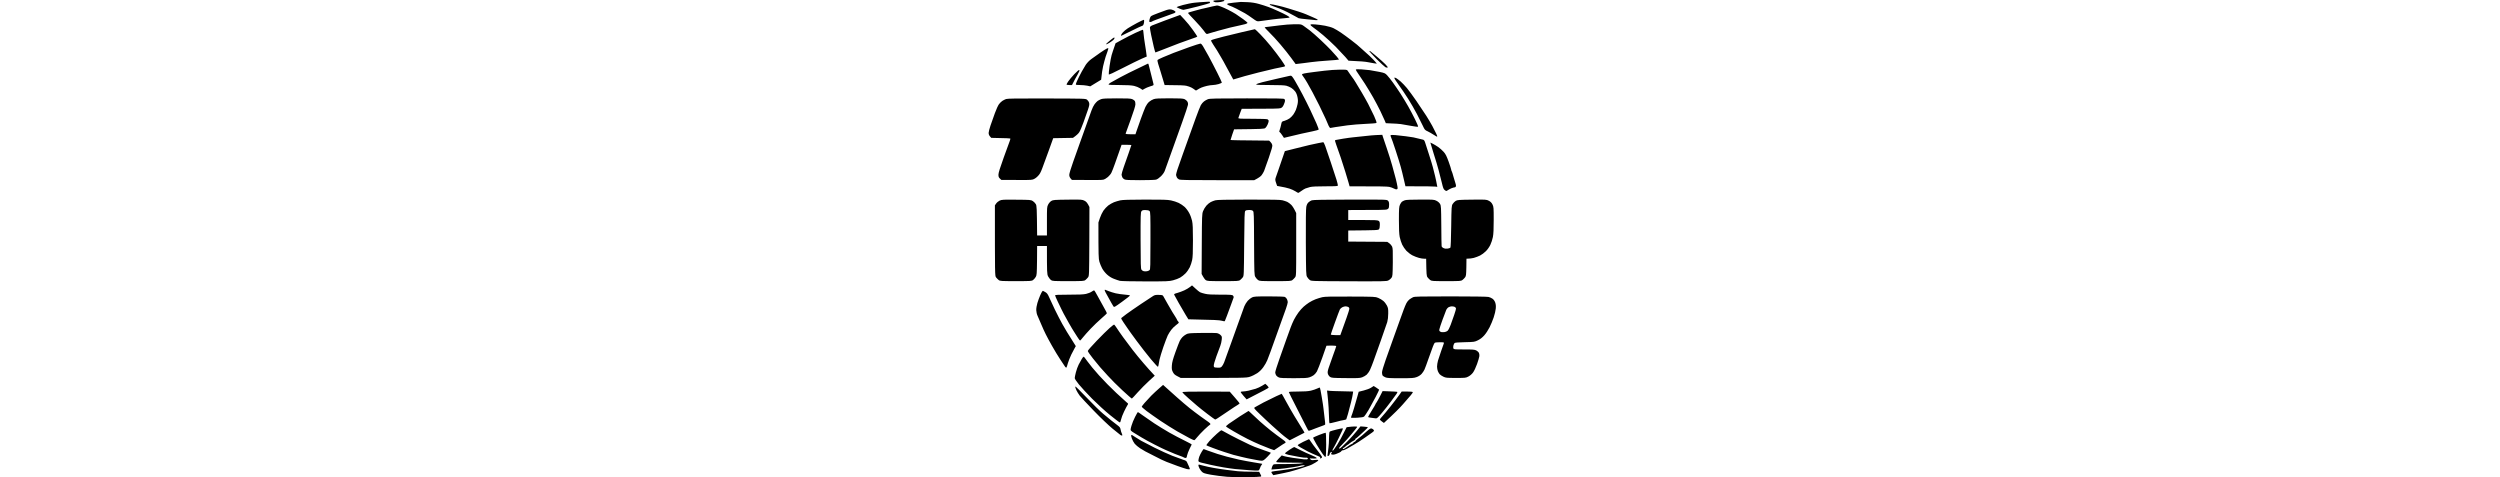 <svg width="220" height="42" viewBox="0 0 220 42" fill="none" xmlns="http://www.w3.org/2000/svg">
<g clip-path="url(#clip0_13426_24922)">
<path fill-rule="evenodd" clip-rule="evenodd" d="M107.526 0.001C107.674 -0.004 107.746 0.011 107.746 0.054C107.746 0.089 107.622 0.137 107.43 0.171C107.257 0.2 107.042 0.215 106.95 0.196C106.859 0.176 106.778 0.132 106.768 0.103C106.759 0.059 106.835 0.035 107.027 0.025C107.181 0.015 107.406 0.006 107.526 0.001ZM106.404 0.147C106.437 0.142 106.466 0.162 106.466 0.186C106.466 0.215 106.471 0.249 106.476 0.264C106.485 0.278 105.982 0.42 105.363 0.58C104.745 0.736 104.194 0.867 104.141 0.867C104.088 0.867 103.93 0.819 103.791 0.755C103.652 0.697 103.541 0.639 103.541 0.624C103.541 0.609 103.796 0.527 104.103 0.439C104.414 0.356 104.884 0.259 105.148 0.235C105.411 0.205 105.79 0.181 105.987 0.171C106.183 0.162 106.375 0.152 106.404 0.147ZM109.794 0.191C110.149 0.207 110.478 0.259 110.781 0.347C111.031 0.415 111.41 0.536 111.62 0.614C111.831 0.692 112.225 0.858 112.493 0.984C112.766 1.106 113.092 1.267 113.227 1.344C113.356 1.417 113.471 1.495 113.486 1.525C113.495 1.554 113.303 1.588 112.992 1.607C112.714 1.627 112.244 1.675 111.956 1.714C111.668 1.758 111.342 1.802 111.237 1.812C111.131 1.826 110.949 1.851 110.829 1.865C110.623 1.894 110.594 1.88 110.23 1.617C110.019 1.461 109.717 1.262 109.559 1.169C109.401 1.077 109.065 0.897 108.816 0.77C108.566 0.643 108.279 0.517 108.178 0.488C108.082 0.454 107.996 0.4 107.991 0.361C107.986 0.312 108.125 0.278 108.557 0.235C108.868 0.205 109.156 0.176 109.194 0.171C109.228 0.166 109.501 0.176 109.794 0.191ZM112.057 0.405C112.239 0.439 112.483 0.493 112.603 0.527C112.723 0.561 112.853 0.59 112.891 0.6C112.929 0.609 113.155 0.673 113.395 0.746C113.634 0.814 114.032 0.94 114.281 1.023C114.531 1.106 114.823 1.208 114.929 1.257C115.034 1.305 115.308 1.422 115.538 1.52C115.773 1.617 115.96 1.714 115.96 1.744C115.96 1.773 115.888 1.782 115.801 1.773C115.72 1.758 115.355 1.724 115.001 1.695C114.646 1.661 114.32 1.622 114.281 1.602C114.243 1.583 114.09 1.495 113.946 1.417C113.802 1.335 113.51 1.179 113.298 1.072C113.088 0.965 112.776 0.824 112.603 0.755C112.431 0.687 112.167 0.59 112.018 0.541C111.865 0.493 111.74 0.429 111.736 0.4C111.731 0.356 111.817 0.361 112.057 0.405ZM107.099 0.483C107.147 0.478 107.301 0.522 107.435 0.575C107.574 0.624 107.861 0.755 108.072 0.858C108.283 0.965 108.585 1.13 108.744 1.232C108.902 1.335 109.199 1.539 109.405 1.69C109.612 1.841 109.779 1.982 109.779 2.011C109.779 2.041 109.693 2.084 109.597 2.118C109.496 2.148 109.276 2.201 109.103 2.235C108.931 2.269 108.542 2.357 108.24 2.43C107.938 2.503 107.449 2.634 107.161 2.717C106.874 2.8 106.567 2.887 106.49 2.912C106.409 2.936 106.303 2.97 106.25 2.985C106.174 3.009 106.111 2.96 105.939 2.707C105.819 2.542 105.459 2.128 105.138 1.792C104.812 1.456 104.548 1.169 104.548 1.15C104.548 1.125 104.62 1.091 104.702 1.067C104.788 1.038 105.033 0.97 105.244 0.916C105.455 0.858 105.67 0.799 105.723 0.789C105.776 0.78 105.958 0.741 106.131 0.697C106.303 0.653 106.572 0.59 106.73 0.556C106.888 0.517 107.056 0.488 107.099 0.483ZM102.952 0.824C103.038 0.819 103.187 0.858 103.278 0.906C103.374 0.95 103.446 1.018 103.446 1.052C103.446 1.082 103.398 1.13 103.335 1.155C103.278 1.179 102.971 1.291 102.655 1.403C102.338 1.515 101.926 1.666 101.743 1.734C101.557 1.802 101.389 1.875 101.36 1.899C101.336 1.919 101.274 1.938 101.216 1.938C101.13 1.938 101.125 1.919 101.154 1.734C101.173 1.617 101.23 1.486 101.274 1.437C101.322 1.388 101.619 1.257 101.935 1.145C102.252 1.028 102.573 0.911 102.655 0.882C102.731 0.853 102.87 0.828 102.952 0.824ZM103.853 1.315L104.227 1.714C104.433 1.929 104.774 2.347 104.98 2.644C105.191 2.941 105.359 3.194 105.363 3.218C105.363 3.238 105.186 3.311 104.966 3.379C104.75 3.452 104.203 3.647 103.757 3.812C103.307 3.983 102.669 4.231 102.328 4.367C101.993 4.504 101.705 4.616 101.681 4.616C101.662 4.616 101.6 4.401 101.537 4.143C101.475 3.881 101.374 3.413 101.307 3.107C101.245 2.8 101.192 2.498 101.192 2.44C101.192 2.357 101.245 2.303 101.393 2.235C101.509 2.187 102.007 1.992 102.511 1.807C103.014 1.617 103.518 1.432 103.637 1.393L103.853 1.315ZM100.646 1.744C100.684 1.739 100.693 1.812 100.679 1.948C100.665 2.06 100.631 2.182 100.598 2.216C100.569 2.25 100.521 2.279 100.497 2.279C100.473 2.274 100.056 2.474 99.572 2.712C99.092 2.956 98.689 3.15 98.675 3.15C98.66 3.15 98.651 3.126 98.651 3.092C98.656 3.058 98.723 2.951 98.809 2.853C98.895 2.751 99.092 2.591 99.25 2.488C99.409 2.386 99.778 2.177 100.065 2.021C100.353 1.87 100.617 1.744 100.646 1.744ZM113.898 2.133C114.478 2.128 114.502 2.133 114.699 2.264C114.804 2.337 115.053 2.518 115.25 2.668C115.442 2.814 115.868 3.194 116.199 3.501C116.53 3.812 116.942 4.216 117.115 4.401C117.288 4.581 117.518 4.844 117.633 4.976C117.743 5.112 117.834 5.229 117.829 5.243C117.829 5.258 117.393 5.297 116.861 5.331C116.324 5.365 115.662 5.428 115.384 5.467C115.106 5.506 114.804 5.545 114.713 5.555C114.622 5.565 114.425 5.589 114.018 5.638L113.634 5.112C113.428 4.825 112.997 4.285 112.675 3.91C112.359 3.54 111.913 3.048 111.678 2.829C111.448 2.605 111.275 2.41 111.294 2.401C111.318 2.391 111.472 2.367 111.644 2.352C111.817 2.333 112.258 2.279 112.627 2.23C112.997 2.177 113.567 2.138 113.898 2.133ZM115.739 2.148C115.955 2.162 116.343 2.216 116.607 2.264C116.871 2.313 117.206 2.41 117.35 2.483C117.494 2.552 117.786 2.727 117.997 2.868C118.208 3.014 118.606 3.301 118.884 3.515C119.162 3.725 119.397 3.91 119.412 3.929C119.426 3.944 119.584 4.085 119.771 4.246C119.958 4.406 120.294 4.713 120.529 4.927C120.759 5.141 120.994 5.38 121.162 5.604L120.922 5.57C120.788 5.555 120.534 5.506 120.347 5.467C120.16 5.428 119.709 5.385 118.668 5.341L118.386 5.01C118.227 4.83 117.849 4.431 117.547 4.119C117.24 3.812 116.741 3.35 116.439 3.097C116.137 2.844 115.753 2.542 115.586 2.43C115.403 2.303 115.303 2.206 115.322 2.172C115.346 2.133 115.475 2.123 115.739 2.148ZM110.422 2.571C110.446 2.566 110.666 2.771 110.906 3.019C111.151 3.267 111.572 3.739 111.841 4.075C112.114 4.411 112.507 4.927 112.714 5.219C112.92 5.516 113.088 5.779 113.092 5.803C113.092 5.832 113.025 5.867 112.934 5.881C112.843 5.896 112.503 5.969 112.172 6.037C111.841 6.11 111.194 6.266 110.733 6.383C110.273 6.504 109.731 6.645 109.535 6.699C109.338 6.757 109.031 6.845 108.528 6.996L108.351 6.67C108.255 6.49 108.063 6.129 107.919 5.876C107.78 5.623 107.665 5.409 107.665 5.404C107.665 5.394 107.564 5.219 107.44 5.015C107.32 4.805 107.166 4.547 107.099 4.44C107.032 4.333 106.879 4.1 106.759 3.915C106.615 3.705 106.557 3.569 106.586 3.54C106.61 3.52 106.764 3.467 106.922 3.423C107.08 3.384 107.425 3.292 107.689 3.218C107.953 3.145 108.667 2.975 109.271 2.834C109.875 2.688 110.398 2.571 110.422 2.571ZM100.554 2.62C100.596 2.617 100.623 2.733 100.636 2.97C100.65 3.165 100.703 3.574 100.756 3.881C100.809 4.187 100.861 4.562 100.914 4.976L100.463 5.17C100.219 5.278 99.471 5.643 98.809 5.983C97.98 6.412 97.587 6.587 97.572 6.548C97.558 6.514 97.591 6.178 97.644 5.803C97.697 5.428 97.778 5 97.822 4.854C97.865 4.708 97.96 4.411 98.171 3.807L98.737 3.496C99.044 3.326 99.567 3.058 99.898 2.902C100.228 2.751 100.526 2.62 100.554 2.62ZM98.042 3.296C98.061 3.296 98.076 3.326 98.076 3.36C98.076 3.394 98.028 3.467 97.97 3.52C97.908 3.579 97.745 3.691 97.611 3.778C97.472 3.861 97.347 3.915 97.332 3.895C97.323 3.876 97.467 3.73 97.659 3.579C97.845 3.423 98.018 3.301 98.042 3.296ZM105.627 3.837C105.69 3.832 105.766 3.905 105.848 4.041C105.92 4.153 106.145 4.552 106.351 4.927C106.553 5.302 106.903 5.969 107.123 6.412C107.344 6.855 107.526 7.239 107.521 7.264C107.521 7.293 107.392 7.351 107.233 7.4C107.075 7.444 106.85 7.483 106.73 7.483C106.61 7.483 106.38 7.517 106.217 7.556C106.049 7.595 105.829 7.663 105.723 7.707C105.618 7.75 105.469 7.833 105.387 7.887C105.244 7.984 105.244 7.984 105.124 7.887C105.057 7.833 104.927 7.75 104.836 7.702C104.745 7.653 104.548 7.585 104.404 7.551C104.242 7.512 103.824 7.488 102.487 7.483L102.338 6.986C102.261 6.709 102.151 6.353 102.098 6.193C102.046 6.032 101.964 5.769 101.916 5.609C101.849 5.39 101.839 5.302 101.882 5.263C101.911 5.239 102.118 5.136 102.343 5.039C102.568 4.942 102.99 4.771 103.278 4.654C103.565 4.543 104.194 4.314 104.668 4.143C105.143 3.978 105.574 3.837 105.627 3.837ZM97.529 4.226C97.534 4.221 97.529 4.27 97.519 4.333C97.51 4.392 97.481 4.484 97.457 4.538C97.433 4.591 97.356 4.801 97.294 5C97.232 5.2 97.131 5.574 97.073 5.828C97.016 6.081 96.954 6.456 96.901 7.015L95.942 7.599L95.678 7.541C95.534 7.512 95.247 7.483 95.045 7.483C94.777 7.483 94.671 7.468 94.671 7.424C94.671 7.39 94.719 7.264 94.772 7.142C94.825 7.02 94.911 6.845 94.959 6.752C95.007 6.66 95.112 6.451 95.199 6.29C95.285 6.129 95.439 5.867 95.544 5.706C95.664 5.531 95.851 5.331 96.033 5.2C96.191 5.078 96.541 4.83 96.805 4.65C97.073 4.465 97.342 4.294 97.404 4.27C97.472 4.246 97.529 4.226 97.529 4.226ZM120.615 4.528C120.658 4.562 120.908 4.766 121.167 4.985C121.43 5.205 121.761 5.501 121.905 5.647C122.078 5.823 122.149 5.925 122.111 5.944C122.078 5.959 121.991 5.949 121.919 5.915C121.852 5.881 121.493 5.55 121.128 5.185C120.764 4.815 120.481 4.504 120.5 4.489C120.514 4.474 120.567 4.494 120.615 4.528ZM101.043 5.604C101.058 5.613 101.091 5.706 101.111 5.808C101.135 5.915 101.226 6.271 101.312 6.606C101.398 6.942 101.485 7.283 101.499 7.361C101.533 7.507 101.528 7.507 101.23 7.595C101.063 7.643 100.842 7.731 100.545 7.911L100.329 7.77C100.209 7.692 99.969 7.595 99.792 7.556C99.562 7.507 99.183 7.483 98.507 7.483C97.898 7.483 97.548 7.468 97.548 7.434C97.548 7.41 97.62 7.341 97.706 7.288C97.788 7.234 98.195 7.01 98.603 6.791C99.011 6.572 99.711 6.222 100.161 6.013C100.612 5.803 100.986 5.623 100.996 5.609C101.005 5.599 101.024 5.594 101.043 5.604ZM119.757 6.1C120.001 6.115 120.351 6.149 120.538 6.173C120.725 6.198 121.099 6.266 121.378 6.324C121.847 6.421 121.895 6.441 122.068 6.626C122.173 6.738 122.404 7.025 122.576 7.264C122.754 7.507 123.056 7.955 123.257 8.261C123.454 8.568 123.751 9.065 123.919 9.357C124.087 9.654 124.36 10.165 124.523 10.501C124.691 10.836 124.811 11.129 124.791 11.148C124.772 11.172 124.465 11.133 124.11 11.065C123.756 11.002 123.377 10.934 123.271 10.919C123.166 10.905 122.993 10.89 122.888 10.885C122.782 10.885 122.528 10.876 121.953 10.841L121.847 10.588C121.79 10.447 121.617 10.077 121.469 9.77C121.32 9.464 121.037 8.928 120.841 8.578C120.644 8.232 120.313 7.682 120.107 7.361C119.901 7.04 119.637 6.645 119.522 6.485C119.407 6.324 119.311 6.168 119.311 6.134C119.311 6.095 119.431 6.086 119.757 6.1ZM94.983 6.163C95.017 6.198 94.959 6.334 94.811 6.592C94.686 6.801 94.532 7.088 94.336 7.483H94.096C93.967 7.483 93.856 7.463 93.856 7.434C93.856 7.41 93.923 7.283 94.01 7.157C94.096 7.03 94.336 6.743 94.547 6.519C94.806 6.251 94.945 6.134 94.983 6.163ZM117.901 6.129C118.438 6.125 118.534 6.134 118.582 6.207C118.616 6.251 118.726 6.412 118.822 6.558C118.918 6.704 119.014 6.835 119.033 6.85C119.052 6.864 119.177 7.049 119.306 7.264C119.441 7.478 119.68 7.872 119.834 8.14C119.992 8.408 120.246 8.855 120.395 9.138C120.543 9.42 120.778 9.902 120.922 10.209C121.085 10.569 121.157 10.788 121.128 10.817C121.104 10.846 120.682 10.88 120.188 10.9C119.695 10.919 118.971 10.978 118.573 11.031C118.18 11.09 117.69 11.158 117.494 11.187C117.297 11.216 117.106 11.25 117.077 11.26C117.043 11.275 116.976 11.187 116.923 11.075C116.875 10.958 116.755 10.681 116.655 10.452C116.554 10.223 116.305 9.697 116.099 9.284C115.892 8.87 115.624 8.344 115.499 8.115C115.379 7.887 115.168 7.517 115.039 7.288C114.905 7.059 114.742 6.801 114.67 6.714C114.564 6.572 114.555 6.543 114.617 6.509C114.655 6.485 114.862 6.441 115.073 6.412C115.283 6.383 115.542 6.344 115.648 6.334C115.753 6.324 116.166 6.271 116.559 6.222C116.957 6.173 117.561 6.129 117.901 6.129ZM113.586 6.66C113.658 6.655 113.749 6.762 113.951 7.103C114.099 7.351 114.397 7.887 114.607 8.286C114.818 8.69 115.135 9.313 115.303 9.673C115.475 10.033 115.715 10.559 115.84 10.841C115.96 11.124 116.056 11.377 116.041 11.401C116.031 11.43 115.787 11.499 115.499 11.557C115.212 11.615 114.77 11.708 114.521 11.766C114.272 11.82 113.821 11.927 112.987 12.131L112.829 11.893C112.747 11.766 112.646 11.645 112.613 11.625C112.56 11.601 112.565 11.562 112.622 11.401C112.661 11.294 112.714 11.095 112.742 10.953C112.795 10.695 112.795 10.695 113.049 10.627C113.183 10.588 113.385 10.491 113.49 10.413C113.596 10.335 113.74 10.184 113.812 10.082C113.883 9.98 113.984 9.795 114.037 9.673C114.085 9.551 114.152 9.323 114.186 9.162C114.229 8.933 114.229 8.807 114.181 8.554C114.139 8.343 114.069 8.172 113.97 8.042C113.888 7.935 113.735 7.794 113.629 7.731C113.529 7.663 113.337 7.585 113.203 7.546C113.035 7.502 112.584 7.483 111.745 7.483C110.786 7.483 110.527 7.468 110.546 7.424C110.561 7.39 110.81 7.303 111.098 7.23C111.385 7.157 111.923 7.03 112.292 6.947C112.661 6.864 113.083 6.767 113.227 6.733C113.37 6.694 113.534 6.665 113.586 6.66ZM122.854 6.869C122.926 6.908 123.108 7.045 123.257 7.171C123.406 7.303 123.655 7.565 123.808 7.75C123.967 7.94 124.341 8.451 124.647 8.894C124.95 9.337 125.338 9.917 125.51 10.184C125.683 10.452 125.918 10.856 126.043 11.085C126.163 11.314 126.316 11.611 126.378 11.742C126.445 11.878 126.493 12.005 126.479 12.024C126.469 12.044 126.335 11.976 126.187 11.873C126.033 11.771 125.789 11.63 125.645 11.562C125.395 11.45 125.371 11.421 125.213 11.08C125.122 10.885 124.887 10.413 124.691 10.038C124.494 9.663 124.149 9.06 123.919 8.7C123.693 8.339 123.319 7.784 123.089 7.473C122.859 7.157 122.682 6.879 122.701 6.85C122.715 6.821 122.773 6.825 122.854 6.869ZM92.116 8.666C95.496 8.675 95.53 8.675 95.664 8.777C95.736 8.836 95.817 8.953 95.841 9.045C95.88 9.181 95.861 9.293 95.741 9.649C95.659 9.892 95.482 10.394 95.347 10.768C95.213 11.143 95.045 11.537 94.969 11.645C94.897 11.752 94.743 11.908 94.422 12.131L92.682 12.161L92.303 13.217C92.092 13.801 91.838 14.502 91.728 14.784C91.574 15.198 91.493 15.339 91.315 15.514C91.176 15.656 91.018 15.758 90.884 15.797C90.725 15.845 90.337 15.855 88.112 15.831L87.988 15.709C87.887 15.612 87.863 15.544 87.863 15.368C87.863 15.213 88.002 14.76 88.338 13.835C88.597 13.115 88.836 12.462 88.865 12.389C88.894 12.316 88.918 12.234 88.918 12.204C88.918 12.175 88.597 12.151 87.23 12.131L87.115 12C87.038 11.912 87 11.805 87 11.693C87 11.601 87.077 11.309 87.163 11.051C87.254 10.788 87.427 10.301 87.547 9.965C87.666 9.629 87.834 9.269 87.911 9.167C87.993 9.06 88.127 8.928 88.213 8.875C88.294 8.821 88.443 8.748 88.534 8.714C88.664 8.67 89.488 8.656 92.116 8.666ZM98.282 8.656C99.169 8.651 99.504 8.67 99.624 8.719C99.706 8.753 99.811 8.821 99.85 8.87C99.893 8.924 99.917 9.045 99.917 9.181C99.912 9.328 99.768 9.79 99.5 10.525C99.274 11.143 99.078 11.684 99.063 11.732C99.039 11.81 99.078 11.815 99.921 11.815L100.022 11.513C100.08 11.343 100.248 10.866 100.396 10.452C100.545 10.038 100.727 9.571 100.799 9.41C100.876 9.245 101.005 9.06 101.12 8.962C101.226 8.87 101.408 8.763 101.528 8.724C101.696 8.666 102.002 8.651 102.909 8.651C103.834 8.651 104.103 8.666 104.237 8.724C104.328 8.763 104.443 8.86 104.486 8.933C104.539 9.021 104.558 9.123 104.539 9.235C104.524 9.328 104.304 9.999 104.045 10.72C103.791 11.445 103.47 12.331 103.34 12.691C103.211 13.051 102.985 13.679 102.842 14.079C102.698 14.482 102.544 14.906 102.501 15.028C102.453 15.164 102.328 15.344 102.17 15.505C102.007 15.661 101.844 15.777 101.734 15.807C101.633 15.836 100.996 15.855 100.319 15.855C99.361 15.855 99.054 15.841 98.953 15.787C98.876 15.753 98.79 15.665 98.761 15.592C98.728 15.524 98.699 15.417 98.699 15.359C98.699 15.295 98.785 15.008 98.886 14.711C98.987 14.419 99.178 13.864 99.317 13.485C99.452 13.1 99.562 12.779 99.562 12.764C99.562 12.75 99.37 12.74 98.699 12.74L98.507 13.29C98.406 13.592 98.224 14.098 98.109 14.419C97.994 14.741 97.86 15.091 97.807 15.193C97.759 15.3 97.62 15.471 97.5 15.573C97.38 15.68 97.198 15.787 97.093 15.811C96.978 15.845 96.388 15.855 94.326 15.831L94.211 15.7C94.134 15.607 94.096 15.505 94.096 15.383C94.096 15.276 94.24 14.794 94.436 14.249C94.619 13.728 94.878 13.003 95.007 12.643C95.136 12.282 95.395 11.557 95.582 11.036C95.769 10.515 95.98 9.921 96.052 9.722C96.119 9.522 96.244 9.274 96.326 9.167C96.402 9.065 96.522 8.938 96.589 8.885C96.656 8.836 96.795 8.763 96.901 8.724C97.049 8.67 97.376 8.656 98.282 8.656ZM109.727 8.656C112.277 8.651 112.977 8.666 113.025 8.714C113.059 8.743 113.083 8.816 113.083 8.87C113.083 8.924 113.03 9.079 112.972 9.211C112.886 9.401 112.824 9.469 112.694 9.517C112.575 9.561 112.105 9.576 109.271 9.576L109.137 9.926C109.06 10.121 108.993 10.321 108.979 10.369C108.959 10.447 109.041 10.452 110.206 10.452C110.94 10.452 111.491 10.472 111.549 10.501C111.601 10.53 111.644 10.593 111.644 10.647C111.644 10.7 111.606 10.836 111.553 10.953C111.505 11.065 111.419 11.202 111.357 11.255C111.256 11.348 111.174 11.352 108.6 11.382L108.442 11.83C108.36 12.078 108.288 12.297 108.288 12.316C108.288 12.336 109.05 12.355 111.683 12.375L111.807 12.496C111.879 12.565 111.947 12.686 111.961 12.764C111.985 12.871 111.903 13.163 111.654 13.884C111.467 14.419 111.28 14.945 111.237 15.052C111.189 15.159 111.093 15.325 111.021 15.417C110.954 15.51 110.777 15.651 110.374 15.855H107.128C104.462 15.855 103.853 15.845 103.748 15.787C103.671 15.753 103.585 15.665 103.556 15.592C103.522 15.524 103.494 15.427 103.494 15.383C103.494 15.334 103.546 15.13 103.609 14.93C103.676 14.731 103.882 14.137 104.069 13.616C104.261 13.095 104.515 12.37 104.644 12.01C104.774 11.649 105.033 10.924 105.22 10.403C105.407 9.882 105.613 9.362 105.675 9.25C105.742 9.133 105.867 8.987 105.953 8.924C106.035 8.855 106.193 8.773 106.298 8.729C106.461 8.67 106.994 8.656 109.727 8.656ZM121.641 11.864L121.699 12.049C121.727 12.146 121.881 12.604 122.039 13.056C122.197 13.514 122.413 14.2 122.519 14.59C122.624 14.979 122.768 15.505 122.835 15.758C122.897 16.011 122.965 16.313 122.979 16.43C123.003 16.605 122.993 16.639 122.912 16.658C122.859 16.673 122.744 16.644 122.662 16.59C122.576 16.542 122.389 16.474 122.255 16.444C122.097 16.41 121.387 16.391 118.764 16.395L118.664 16.04C118.606 15.845 118.482 15.432 118.39 15.125C118.295 14.818 118.112 14.249 117.983 13.859C117.853 13.47 117.676 12.973 117.595 12.754C117.484 12.457 117.46 12.345 117.508 12.326C117.537 12.316 117.849 12.258 118.189 12.204C118.534 12.151 118.932 12.092 119.076 12.083C119.22 12.073 119.536 12.039 119.771 12.01C120.011 11.98 120.409 11.937 120.658 11.917C120.908 11.898 121.234 11.873 121.641 11.864ZM122.792 11.888C123.003 11.903 123.415 11.951 123.703 11.99C123.995 12.034 124.297 12.078 124.374 12.088C124.456 12.102 124.647 12.146 124.806 12.19C124.964 12.234 125.146 12.277 125.213 12.287C125.304 12.307 125.352 12.36 125.41 12.54C125.453 12.662 125.606 13.139 125.75 13.592C125.899 14.049 126.052 14.551 126.091 14.711C126.134 14.872 126.22 15.223 126.287 15.49C126.35 15.758 126.421 16.084 126.484 16.444L126.316 16.42C126.225 16.405 125.592 16.391 123.679 16.391L123.535 15.773C123.458 15.432 123.339 14.94 123.267 14.687C123.199 14.434 122.993 13.767 122.806 13.202C122.624 12.643 122.442 12.127 122.404 12.058C122.37 11.99 122.356 11.917 122.375 11.898C122.394 11.873 122.581 11.868 122.792 11.888ZM116.453 12.511C116.477 12.516 116.549 12.662 116.616 12.837C116.679 13.012 116.899 13.66 117.106 14.273C117.312 14.891 117.537 15.578 117.609 15.807C117.676 16.035 117.734 16.259 117.734 16.308C117.734 16.386 117.647 16.391 116.645 16.395C115.892 16.395 115.471 16.415 115.288 16.459C115.144 16.498 114.962 16.551 114.881 16.585C114.804 16.615 114.636 16.717 114.512 16.809C114.382 16.902 114.267 16.975 114.248 16.975C114.224 16.975 114.114 16.912 113.994 16.834C113.874 16.756 113.639 16.649 113.466 16.595C113.294 16.537 112.982 16.464 112.388 16.361L112.296 16.099C112.22 15.88 112.21 15.802 112.253 15.661C112.282 15.568 112.388 15.271 112.483 15.003C112.584 14.736 112.752 14.244 113.068 13.3L113.975 13.071C114.473 12.944 115.044 12.803 115.24 12.759C115.437 12.72 115.782 12.643 116.007 12.594C116.233 12.545 116.434 12.506 116.453 12.511ZM125.87 12.545C125.88 12.545 125.976 12.594 126.091 12.652C126.201 12.706 126.412 12.837 126.556 12.934C126.699 13.032 126.915 13.222 127.035 13.358C127.213 13.553 127.294 13.718 127.481 14.229C127.606 14.575 127.706 14.891 127.706 14.93C127.706 14.969 127.726 15.028 127.745 15.052C127.769 15.081 127.845 15.32 127.917 15.588C127.989 15.855 128.071 16.128 128.1 16.196C128.128 16.264 128.133 16.357 128.119 16.405C128.104 16.449 128.052 16.488 128.009 16.488C127.96 16.488 127.836 16.522 127.73 16.566C127.625 16.61 127.481 16.688 127.409 16.736C127.275 16.829 127.275 16.829 127.145 16.732C127.03 16.654 126.992 16.551 126.877 16.065C126.8 15.748 126.676 15.252 126.594 14.955C126.517 14.663 126.321 14.001 126.153 13.485C125.99 12.969 125.865 12.545 125.87 12.545ZM89.445 17.574C90.658 17.583 90.725 17.588 90.884 17.69C90.975 17.749 91.095 17.87 91.147 17.958C91.234 18.109 91.243 18.216 91.267 20.723H92.13V19.472C92.13 18.245 92.13 18.211 92.24 17.997C92.303 17.875 92.427 17.734 92.519 17.681C92.667 17.593 92.782 17.583 93.952 17.569C95.194 17.554 95.228 17.559 95.439 17.666C95.597 17.749 95.683 17.836 95.87 18.216L95.861 21.244C95.846 24.242 95.846 24.271 95.745 24.408C95.688 24.481 95.582 24.588 95.515 24.642C95.391 24.734 95.309 24.739 94 24.739C92.682 24.739 92.61 24.734 92.48 24.642C92.408 24.583 92.298 24.442 92.236 24.325C92.135 24.116 92.13 24.058 92.13 21.648H91.267L91.258 22.928C91.243 24.106 91.234 24.218 91.147 24.369C91.095 24.461 90.989 24.583 90.917 24.637C90.788 24.734 90.73 24.739 89.397 24.739C88.088 24.739 88.007 24.734 87.882 24.642C87.815 24.588 87.71 24.481 87.652 24.408C87.551 24.271 87.551 24.252 87.551 18.07L87.662 17.909C87.724 17.817 87.868 17.7 87.973 17.651C88.156 17.569 88.285 17.559 89.445 17.574ZM100.775 17.564C102.319 17.559 102.75 17.574 103.052 17.637C103.254 17.676 103.556 17.778 103.724 17.856C103.887 17.934 104.122 18.094 104.251 18.211C104.376 18.328 104.558 18.571 104.654 18.756C104.755 18.941 104.865 19.248 104.903 19.433C104.961 19.696 104.98 20.105 104.98 21.161C104.98 22.198 104.961 22.636 104.908 22.889C104.87 23.079 104.774 23.361 104.697 23.522C104.62 23.683 104.452 23.926 104.323 24.058C104.194 24.194 103.978 24.359 103.848 24.432C103.719 24.505 103.441 24.612 103.23 24.666C102.87 24.758 102.712 24.763 100.809 24.763C99.615 24.763 98.68 24.739 98.555 24.715C98.435 24.685 98.191 24.603 98.008 24.529C97.793 24.447 97.587 24.311 97.409 24.15C97.26 24.014 97.073 23.78 96.987 23.614C96.906 23.459 96.795 23.196 96.748 23.035C96.671 22.777 96.661 22.563 96.661 19.579L96.791 19.19C96.863 18.976 97.002 18.683 97.102 18.537C97.203 18.391 97.395 18.187 97.524 18.085C97.659 17.983 97.884 17.856 98.028 17.797C98.171 17.744 98.421 17.666 98.579 17.632C98.79 17.583 99.38 17.569 100.775 17.564ZM100.372 21.161C100.377 23.269 100.387 23.634 100.449 23.731C100.487 23.79 100.578 23.853 100.655 23.868C100.727 23.882 100.856 23.882 100.943 23.868C101.024 23.853 101.13 23.804 101.168 23.765C101.23 23.702 101.24 23.347 101.24 21.176C101.245 18.82 101.235 18.649 101.159 18.571C101.096 18.513 100.991 18.489 100.799 18.484C100.574 18.484 100.511 18.503 100.449 18.591C100.377 18.688 100.367 18.951 100.372 21.161ZM109.894 17.564C112.047 17.564 112.68 17.574 112.867 17.627C113.001 17.661 113.183 17.724 113.275 17.763C113.366 17.807 113.529 17.924 113.629 18.026C113.735 18.133 113.874 18.338 114.066 18.752V21.512C114.066 24.247 114.066 24.271 113.965 24.408C113.907 24.481 113.802 24.588 113.735 24.642C113.61 24.734 113.529 24.739 112.22 24.739C110.887 24.739 110.829 24.734 110.7 24.637C110.628 24.583 110.522 24.461 110.47 24.369C110.379 24.208 110.374 24.106 110.359 21.429C110.35 18.883 110.34 18.649 110.264 18.567C110.206 18.508 110.11 18.479 109.918 18.479C109.731 18.479 109.635 18.503 109.583 18.562C109.52 18.635 109.506 19.053 109.487 21.458C109.463 24.228 109.463 24.271 109.362 24.408C109.305 24.481 109.199 24.588 109.132 24.642C109.007 24.734 108.926 24.739 107.617 24.739C106.298 24.739 106.227 24.734 106.097 24.642C106.025 24.583 105.915 24.442 105.742 24.106L105.757 21.477C105.771 18.99 105.776 18.834 105.867 18.586C105.92 18.445 106.049 18.226 106.159 18.099C106.265 17.977 106.437 17.836 106.543 17.783C106.644 17.729 106.826 17.661 106.946 17.627C107.104 17.583 107.871 17.569 109.894 17.564ZM118.812 17.564C121.972 17.559 122.025 17.559 122.135 17.656C122.217 17.734 122.241 17.807 122.241 18.012C122.241 18.153 122.221 18.289 122.202 18.318C122.183 18.348 122.121 18.396 122.063 18.43C121.986 18.469 121.449 18.484 118.645 18.484V19.36H119.929C120.989 19.36 121.229 19.375 121.32 19.433C121.406 19.496 121.426 19.55 121.426 19.788C121.426 19.954 121.401 20.105 121.358 20.163C121.291 20.256 121.229 20.261 118.645 20.285V21.259L122.078 21.283L122.255 21.404C122.351 21.473 122.461 21.604 122.504 21.697C122.567 21.843 122.576 22.057 122.567 23.084C122.552 24.228 122.547 24.311 122.451 24.447C122.394 24.529 122.274 24.632 122.173 24.68C122.015 24.758 121.761 24.763 118.697 24.753C115.423 24.739 115.389 24.739 115.255 24.637C115.183 24.583 115.077 24.461 115.025 24.369C114.934 24.208 114.929 24.106 114.914 21.331C114.905 19.506 114.919 18.367 114.953 18.206C114.986 18.036 115.044 17.905 115.135 17.817C115.207 17.744 115.346 17.656 115.437 17.627C115.552 17.588 116.535 17.569 118.812 17.564ZM124.997 17.564C126.148 17.559 126.206 17.564 126.412 17.671C126.541 17.734 126.666 17.846 126.724 17.948C126.815 18.109 126.819 18.216 126.834 19.847C126.839 20.796 126.853 21.619 126.863 21.672C126.877 21.726 126.954 21.804 127.045 21.838C127.145 21.882 127.275 21.896 127.395 21.877C127.5 21.862 127.611 21.823 127.634 21.794C127.663 21.76 127.692 21.035 127.706 19.93C127.73 18.177 127.735 18.114 127.836 17.948C127.893 17.856 128.013 17.734 128.1 17.681C128.243 17.593 128.358 17.583 129.528 17.569C130.77 17.554 130.804 17.559 131.015 17.666C131.173 17.749 131.259 17.836 131.341 17.997C131.441 18.206 131.446 18.27 131.446 19.35C131.446 20.149 131.427 20.592 131.374 20.859C131.336 21.064 131.235 21.375 131.149 21.55C131.063 21.731 130.895 21.974 130.751 22.11C130.617 22.247 130.391 22.412 130.248 22.485C130.104 22.558 129.854 22.651 129.696 22.694C129.538 22.733 129.327 22.767 129.049 22.767L129.039 23.517C129.025 24.184 129.015 24.286 128.929 24.403C128.876 24.476 128.771 24.578 128.699 24.637C128.569 24.734 128.512 24.739 127.275 24.739C126.062 24.739 125.98 24.734 125.856 24.642C125.789 24.588 125.683 24.481 125.626 24.408C125.534 24.281 125.525 24.199 125.501 22.767H125.323C125.223 22.767 125.017 22.738 124.868 22.694C124.715 22.655 124.456 22.553 124.293 22.471C124.125 22.383 123.89 22.203 123.76 22.067C123.631 21.93 123.468 21.687 123.391 21.526C123.314 21.366 123.219 21.064 123.175 20.859C123.123 20.582 123.104 20.178 123.104 19.35C123.104 18.357 123.118 18.192 123.195 18.021C123.243 17.914 123.319 17.793 123.367 17.754C123.42 17.715 123.535 17.656 123.631 17.622C123.741 17.583 124.192 17.564 124.997 17.564ZM104.898 25.114L105.191 25.381C105.349 25.532 105.536 25.683 105.603 25.717C105.67 25.751 105.867 25.815 106.049 25.854C106.289 25.912 106.624 25.931 107.401 25.931C108.322 25.931 108.442 25.941 108.509 26.019C108.552 26.063 108.576 26.136 108.561 26.175C108.547 26.214 108.446 26.491 108.341 26.783C108.231 27.08 108.068 27.528 107.972 27.781C107.881 28.034 107.794 28.253 107.78 28.268C107.766 28.283 107.646 28.263 107.507 28.224C107.329 28.171 106.874 28.142 104.577 28.098L104.337 27.708C104.208 27.494 103.935 27.022 103.728 26.662C103.522 26.302 103.345 25.97 103.326 25.931C103.307 25.878 103.369 25.839 103.613 25.776C103.786 25.727 104.059 25.625 104.227 25.547C104.39 25.474 104.606 25.343 104.711 25.26L104.898 25.114ZM97.237 25.493C97.251 25.493 97.385 25.547 97.539 25.61C97.687 25.674 97.975 25.761 98.171 25.81C98.368 25.858 98.737 25.907 98.987 25.927C99.246 25.946 99.442 25.98 99.437 26.005C99.437 26.034 99.121 26.282 98.742 26.555C98.076 27.037 98.052 27.051 97.98 26.959C97.941 26.905 97.865 26.779 97.812 26.676C97.759 26.574 97.606 26.297 97.467 26.053C97.328 25.815 97.213 25.591 97.213 25.557C97.213 25.523 97.222 25.493 97.237 25.493ZM96.278 25.552C96.306 25.547 96.455 25.79 96.613 26.092C96.772 26.389 97.016 26.832 97.155 27.076C97.294 27.319 97.409 27.538 97.404 27.562C97.404 27.591 97.184 27.801 96.92 28.025C96.656 28.253 96.23 28.662 95.975 28.93C95.721 29.198 95.415 29.543 95.295 29.694C95.175 29.845 95.065 29.972 95.045 29.972C95.026 29.972 94.906 29.816 94.787 29.621C94.662 29.427 94.528 29.212 94.484 29.144C94.436 29.081 94.24 28.74 94.038 28.39C93.842 28.044 93.645 27.694 93.607 27.611C93.569 27.533 93.478 27.358 93.41 27.221C93.343 27.09 93.19 26.774 93.07 26.516C92.95 26.262 92.849 26.029 92.849 25.995C92.849 25.946 93.123 25.931 94.048 25.931C94.93 25.931 95.333 25.917 95.573 25.863C95.75 25.82 95.971 25.737 96.062 25.669C96.153 25.605 96.254 25.552 96.278 25.552ZM91.775 25.591C91.79 25.591 91.881 25.644 91.982 25.703C92.135 25.79 92.202 25.878 92.332 26.175C92.418 26.379 92.643 26.861 92.83 27.246C93.017 27.635 93.314 28.205 93.482 28.511C93.65 28.823 93.991 29.388 94.671 30.459L94.58 30.619C94.528 30.707 94.388 30.975 94.269 31.213C94.154 31.456 94.019 31.797 93.971 31.968C93.928 32.143 93.871 32.308 93.852 32.333C93.823 32.367 93.784 32.347 93.737 32.284C93.698 32.23 93.506 31.948 93.314 31.651C93.118 31.359 92.787 30.809 92.576 30.434C92.365 30.059 92.116 29.602 92.025 29.412C91.929 29.227 91.751 28.833 91.627 28.536C91.502 28.244 91.353 27.903 91.301 27.781C91.243 27.66 91.195 27.445 91.191 27.294C91.186 27.134 91.224 26.89 91.291 26.662C91.353 26.462 91.459 26.165 91.531 26.005C91.603 25.844 91.68 25.688 91.708 25.654C91.737 25.62 91.766 25.591 91.775 25.591ZM101.983 25.951C102.266 25.956 102.324 25.975 102.367 26.058C102.396 26.112 102.573 26.433 102.765 26.764C102.961 27.095 103.143 27.411 103.172 27.465C103.206 27.518 103.311 27.689 103.412 27.845C103.508 27.995 103.589 28.142 103.589 28.161C103.589 28.18 103.623 28.229 103.661 28.268C103.705 28.312 103.738 28.365 103.733 28.39C103.733 28.419 103.623 28.516 103.494 28.609C103.359 28.706 103.172 28.891 103.072 29.023C102.966 29.159 102.832 29.378 102.765 29.509C102.702 29.646 102.525 30.103 102.376 30.532C102.228 30.96 102.074 31.466 102.036 31.651C101.998 31.841 101.959 32.055 101.95 32.128C101.945 32.206 101.916 32.269 101.892 32.274C101.863 32.279 101.59 31.977 101.274 31.602C100.962 31.228 100.401 30.507 100.022 29.996C99.648 29.49 99.274 28.974 99.198 28.852C99.116 28.735 98.958 28.497 98.843 28.331C98.709 28.137 98.646 28.01 98.675 27.986C98.704 27.961 98.905 27.805 99.13 27.635C99.356 27.47 99.936 27.066 100.425 26.739C100.914 26.413 101.389 26.102 101.48 26.044C101.614 25.961 101.715 25.941 101.983 25.951ZM111.659 26.082C112.402 26.082 112.992 26.102 113.059 26.126C113.126 26.155 113.212 26.243 113.251 26.321C113.289 26.404 113.323 26.525 113.323 26.589C113.323 26.657 113.251 26.915 113.164 27.163C113.073 27.411 112.771 28.258 112.488 29.047C112.205 29.84 111.898 30.692 111.807 30.945C111.716 31.203 111.587 31.539 111.52 31.7C111.457 31.86 111.299 32.138 111.174 32.308C111.026 32.518 110.839 32.703 110.637 32.839C110.465 32.951 110.177 33.097 109.99 33.155C109.664 33.257 109.602 33.257 103.901 33.257L103.618 33.111C103.388 32.995 103.307 32.922 103.215 32.746C103.12 32.556 103.105 32.484 103.124 32.162C103.143 31.88 103.211 31.627 103.436 30.994C103.594 30.556 103.767 30.103 103.82 29.996C103.872 29.889 103.978 29.743 104.055 29.665C104.126 29.587 104.275 29.48 104.381 29.422C104.558 29.324 104.659 29.314 105.723 29.3C106.356 29.29 106.96 29.295 107.065 29.31C107.185 29.329 107.315 29.392 107.401 29.475C107.531 29.602 107.54 29.626 107.511 29.899C107.497 30.059 107.44 30.303 107.387 30.434C107.329 30.57 107.176 30.984 107.042 31.359C106.893 31.768 106.802 32.104 106.811 32.187C106.826 32.333 106.835 32.337 107.113 32.352C107.363 32.367 107.416 32.352 107.516 32.255C107.574 32.191 107.67 32.031 107.722 31.895C107.77 31.763 107.909 31.378 108.029 31.043C108.149 30.712 108.274 30.361 108.312 30.264C108.346 30.171 108.605 29.451 108.888 28.657C109.166 27.869 109.444 27.105 109.501 26.954C109.559 26.808 109.693 26.593 109.798 26.472C109.904 26.355 110.077 26.219 110.182 26.17C110.355 26.092 110.518 26.082 111.659 26.082ZM118.836 26.097C120.97 26.107 121.028 26.107 121.282 26.214C121.426 26.272 121.632 26.394 121.732 26.482C121.838 26.569 121.977 26.749 122.044 26.881C122.154 27.095 122.169 27.183 122.164 27.587C122.164 27.884 122.13 28.156 122.078 28.341C122.03 28.502 121.775 29.237 121.512 29.972C121.253 30.712 120.96 31.52 120.869 31.773C120.778 32.031 120.644 32.367 120.572 32.522C120.505 32.678 120.366 32.878 120.275 32.965C120.184 33.048 120.001 33.155 119.867 33.204C119.661 33.277 119.46 33.287 118.395 33.272C117.23 33.262 117.158 33.253 117.029 33.155C116.957 33.102 116.875 32.98 116.851 32.888C116.818 32.761 116.832 32.649 116.919 32.381C116.976 32.196 117.153 31.7 117.307 31.276C117.465 30.853 117.59 30.488 117.59 30.459C117.59 30.434 117.417 30.41 117.158 30.41C116.923 30.41 116.727 30.42 116.727 30.424C116.727 30.429 116.564 30.897 116.367 31.456C116.166 32.021 115.95 32.576 115.888 32.688C115.82 32.8 115.701 32.946 115.614 33.009C115.528 33.077 115.355 33.165 115.231 33.204C115.044 33.267 114.78 33.282 113.85 33.282C113.011 33.282 112.656 33.267 112.546 33.219C112.46 33.184 112.349 33.102 112.306 33.038C112.258 32.97 112.22 32.853 112.22 32.771C112.22 32.693 112.383 32.167 112.584 31.602C112.781 31.043 113.064 30.254 113.203 29.85C113.347 29.451 113.519 28.974 113.586 28.794C113.653 28.614 113.778 28.317 113.869 28.137C113.96 27.956 114.138 27.669 114.267 27.494C114.392 27.324 114.593 27.095 114.713 26.993C114.833 26.886 115.049 26.72 115.192 26.628C115.336 26.53 115.595 26.404 115.768 26.335C115.94 26.272 116.209 26.185 116.367 26.151C116.592 26.102 117.153 26.087 118.836 26.097ZM117.906 27.236C117.868 27.309 117.676 27.825 117.475 28.38C117.273 28.935 117.11 29.412 117.11 29.436C117.11 29.465 117.283 29.49 117.532 29.49H117.949C118.184 28.828 118.367 28.326 118.501 27.952C118.635 27.577 118.745 27.221 118.74 27.163C118.74 27.09 118.697 27.037 118.621 27.002C118.553 26.978 118.453 26.959 118.395 26.959C118.333 26.959 118.218 26.993 118.132 27.032C118.045 27.07 117.944 27.163 117.906 27.236ZM127.659 26.082C129.514 26.082 130.88 26.102 130.991 26.131C131.096 26.155 131.255 26.224 131.341 26.287C131.437 26.355 131.528 26.482 131.576 26.613C131.633 26.779 131.648 26.92 131.628 27.148C131.614 27.324 131.533 27.674 131.446 27.927C131.36 28.185 131.197 28.579 131.082 28.803C130.967 29.032 130.761 29.349 130.622 29.504C130.449 29.699 130.272 29.84 130.061 29.943C129.754 30.093 129.739 30.093 128.91 30.113C128.358 30.123 128.047 30.147 128.004 30.186C127.97 30.215 127.922 30.317 127.898 30.41C127.874 30.517 127.874 30.614 127.903 30.668C127.941 30.746 128.037 30.751 128.848 30.751C129.605 30.751 129.773 30.765 129.912 30.838C130.003 30.887 130.109 30.979 130.142 31.043C130.176 31.111 130.195 31.242 130.185 31.335C130.176 31.432 130.084 31.744 129.979 32.036C129.874 32.333 129.72 32.659 129.624 32.785C129.528 32.917 129.361 33.063 129.217 33.136C128.991 33.257 128.948 33.257 128.114 33.257C127.308 33.257 127.236 33.253 127.011 33.145C126.882 33.082 126.733 32.985 126.685 32.926C126.637 32.868 126.57 32.751 126.532 32.664C126.493 32.576 126.46 32.396 126.46 32.26C126.46 32.128 126.498 31.895 126.541 31.739C126.584 31.583 126.709 31.208 126.819 30.897C126.935 30.59 127.04 30.288 127.054 30.23C127.083 30.123 127.074 30.118 126.69 30.118C126.421 30.118 126.278 30.137 126.244 30.181C126.215 30.215 126.148 30.361 126.091 30.507C126.033 30.658 125.865 31.125 125.712 31.554C125.563 31.982 125.405 32.42 125.352 32.527C125.304 32.635 125.189 32.805 125.098 32.907C124.993 33.019 124.825 33.126 124.662 33.184C124.427 33.272 124.278 33.282 123.247 33.282C122.26 33.282 122.068 33.272 121.9 33.199C121.79 33.15 121.684 33.077 121.66 33.029C121.636 32.98 121.617 32.863 121.617 32.761C121.617 32.659 121.756 32.187 121.929 31.7C122.102 31.218 122.38 30.429 122.552 29.947C122.725 29.465 122.984 28.745 123.128 28.341C123.271 27.942 123.449 27.45 123.525 27.246C123.597 27.046 123.708 26.788 123.765 26.676C123.823 26.564 123.943 26.413 124.029 26.35C124.115 26.287 124.259 26.199 124.35 26.155C124.494 26.092 124.954 26.082 127.659 26.082ZM127.265 27.285C127.222 27.382 127.074 27.771 126.939 28.146C126.8 28.521 126.68 28.896 126.666 28.974C126.642 29.096 126.661 29.134 126.752 29.188C126.829 29.232 126.939 29.246 127.083 29.227C127.217 29.212 127.342 29.159 127.409 29.086C127.467 29.027 127.577 28.799 127.659 28.584C127.735 28.37 127.874 27.976 127.97 27.708C128.066 27.441 128.138 27.178 128.124 27.124C128.109 27.07 128.047 27.012 127.985 26.993C127.927 26.973 127.821 26.959 127.754 26.959C127.687 26.959 127.572 26.988 127.491 27.027C127.409 27.07 127.313 27.173 127.265 27.285ZM98.037 28.56C98.056 28.56 98.157 28.687 98.258 28.843C98.354 28.998 98.617 29.373 98.838 29.68C99.063 29.991 99.437 30.493 99.677 30.799C99.917 31.111 100.348 31.637 100.636 31.968C100.924 32.303 101.264 32.688 101.619 33.063L101.106 33.53C100.823 33.783 100.382 34.236 100.118 34.528C99.859 34.82 99.629 35.068 99.605 35.073C99.581 35.078 99.202 34.752 98.766 34.343C98.325 33.934 97.75 33.36 97.486 33.063C97.222 32.771 96.92 32.435 96.81 32.313C96.704 32.196 96.417 31.846 96.172 31.534C95.928 31.228 95.726 30.936 95.726 30.887C95.726 30.838 96.076 30.439 96.508 29.991C96.934 29.543 97.448 29.042 97.639 28.872C97.836 28.701 98.013 28.56 98.037 28.56ZM95.362 31.383C95.386 31.383 95.534 31.578 95.698 31.807C95.861 32.041 96.316 32.596 96.719 33.038C97.117 33.481 97.797 34.173 98.229 34.572C98.66 34.976 99.078 35.355 99.154 35.414C99.298 35.526 99.298 35.531 99.212 35.657C99.164 35.73 99.03 35.988 98.915 36.227C98.795 36.47 98.68 36.782 98.651 36.923C98.622 37.069 98.579 37.176 98.546 37.176C98.512 37.176 98.128 36.889 97.692 36.533C97.246 36.173 96.556 35.54 96.105 35.088C95.669 34.645 95.146 34.08 94.945 33.832C94.729 33.569 94.576 33.335 94.576 33.272C94.576 33.214 94.619 32.985 94.676 32.771C94.729 32.556 94.839 32.25 94.921 32.089C95.007 31.929 95.127 31.705 95.194 31.593C95.261 31.481 95.338 31.383 95.362 31.383ZM111.347 33.773C111.352 33.773 111.424 33.837 111.501 33.915C111.582 33.997 111.644 34.085 111.644 34.109C111.644 34.139 111.208 34.382 109.703 35.146L109.429 34.835C109.281 34.664 109.166 34.508 109.18 34.489C109.19 34.47 109.276 34.45 109.367 34.45C109.458 34.45 109.683 34.421 109.861 34.382C110.038 34.343 110.321 34.265 110.494 34.212C110.666 34.158 110.925 34.036 111.069 33.944C111.213 33.856 111.338 33.778 111.347 33.773ZM102.352 33.871L102.65 34.139C102.813 34.285 103.235 34.664 103.585 34.976C103.939 35.292 104.433 35.711 104.687 35.915C104.941 36.115 105.373 36.446 105.651 36.645C105.929 36.845 106.236 37.064 106.337 37.132C106.433 37.196 106.514 37.278 106.514 37.312C106.514 37.346 106.5 37.371 106.481 37.371C106.461 37.371 106.236 37.565 105.987 37.799C105.737 38.038 105.445 38.349 105.339 38.486C105.234 38.622 105.124 38.739 105.09 38.739C105.057 38.739 104.874 38.656 104.683 38.558C104.491 38.461 104.011 38.198 103.613 37.969C103.22 37.741 102.539 37.312 102.103 37.02C101.667 36.723 101.125 36.339 100.89 36.163C100.66 35.983 100.473 35.818 100.473 35.789C100.473 35.764 100.588 35.614 100.727 35.453C100.866 35.292 101.13 35.01 101.312 34.82C101.499 34.635 101.806 34.348 102.002 34.178L102.352 33.871ZM120.884 33.968C120.893 33.968 120.999 34.036 121.123 34.119C121.248 34.207 121.358 34.28 121.363 34.289C121.373 34.299 121.234 34.586 121.061 34.927C120.884 35.268 120.606 35.779 120.443 36.061C120.275 36.339 120.097 36.606 120.049 36.65C119.982 36.709 119.824 36.738 119.421 36.762C119.076 36.777 118.884 36.772 118.884 36.743C118.884 36.714 118.904 36.655 118.927 36.606C118.951 36.558 119.052 36.261 119.148 35.94C119.244 35.618 119.378 35.156 119.441 34.917C119.503 34.674 119.56 34.474 119.565 34.474C119.575 34.47 119.771 34.421 120.011 34.362C120.26 34.299 120.534 34.197 120.658 34.114C120.773 34.036 120.879 33.973 120.884 33.968ZM94.657 34.017C94.676 34.017 95.127 34.47 95.659 35.024C96.186 35.579 96.824 36.203 97.073 36.407C97.318 36.611 97.639 36.879 97.788 36.996C97.932 37.113 98.167 37.298 98.315 37.405C98.536 37.57 98.584 37.629 98.613 37.804C98.632 37.916 98.68 38.072 98.723 38.154C98.766 38.242 98.776 38.31 98.747 38.325C98.718 38.335 98.656 38.32 98.608 38.286C98.555 38.252 98.239 37.999 97.898 37.716C97.558 37.434 96.819 36.733 96.244 36.134C95.674 35.545 95.122 34.952 95.017 34.82C94.916 34.684 94.782 34.47 94.724 34.343C94.667 34.216 94.624 34.09 94.624 34.066C94.624 34.036 94.638 34.017 94.657 34.017ZM116.151 34.109C116.166 34.124 116.242 34.499 116.314 34.942C116.391 35.38 116.458 35.842 116.468 35.964C116.477 36.081 116.521 36.431 116.559 36.743C116.602 37.049 116.626 37.322 116.616 37.351C116.607 37.376 116.535 37.414 116.458 37.439C116.382 37.458 116.075 37.575 115.777 37.692C115.48 37.814 115.212 37.911 115.178 37.911C115.144 37.911 115.053 37.775 114.977 37.604C114.895 37.434 114.512 36.679 114.123 35.925C113.735 35.17 113.418 34.528 113.418 34.504C113.418 34.47 113.716 34.455 114.219 34.455C114.78 34.455 115.125 34.431 115.36 34.377C115.542 34.333 115.792 34.251 115.907 34.192C116.027 34.134 116.137 34.095 116.151 34.109ZM116.914 34.382C116.981 34.401 117.494 34.426 119.076 34.455L119.052 34.635C119.043 34.737 118.971 35.083 118.889 35.404C118.812 35.725 118.693 36.183 118.621 36.426C118.549 36.665 118.482 36.879 118.472 36.898C118.462 36.918 118.362 36.947 118.247 36.967C118.136 36.981 117.815 37.054 117.542 37.132C117.264 37.205 117.019 37.259 117 37.249C116.981 37.234 116.962 37.088 116.962 36.923C116.962 36.757 116.942 36.29 116.919 35.891C116.895 35.487 116.851 34.995 116.827 34.796C116.799 34.591 116.78 34.411 116.78 34.387C116.784 34.362 116.842 34.362 116.914 34.382ZM121.67 34.416L122.279 34.44C122.61 34.45 122.912 34.47 122.945 34.479C122.988 34.494 122.974 34.547 122.897 34.659C122.84 34.742 122.619 35.044 122.408 35.326C122.202 35.609 121.838 36.066 121.608 36.339C121.262 36.748 121.167 36.835 121.075 36.816C121.018 36.806 120.845 36.782 120.692 36.767C120.543 36.753 120.409 36.723 120.395 36.704C120.385 36.684 120.524 36.431 120.706 36.144C120.888 35.857 121.037 35.604 121.037 35.584C121.037 35.565 121.075 35.492 121.128 35.428C121.176 35.36 121.32 35.102 121.445 34.859L121.67 34.416ZM108.216 34.465L108.657 34.971C108.902 35.248 109.094 35.492 109.084 35.511C109.075 35.536 108.864 35.672 108.614 35.823C108.37 35.979 107.905 36.29 107.579 36.519C107.257 36.748 106.965 36.928 106.931 36.918C106.898 36.908 106.591 36.684 106.25 36.426C105.905 36.163 105.498 35.837 105.339 35.701C105.181 35.565 104.836 35.268 104.577 35.039C104.318 34.81 104.083 34.586 104.059 34.538C104.016 34.46 104.126 34.455 108.216 34.465ZM123.348 34.455H123.823C124.091 34.455 124.312 34.474 124.326 34.504C124.336 34.528 124.259 34.654 124.149 34.781C124.034 34.913 123.727 35.263 123.463 35.57C123.199 35.876 122.71 36.373 121.785 37.22L121.608 37.093C121.507 37.02 121.426 36.938 121.426 36.913C121.426 36.884 121.521 36.767 121.636 36.645C121.752 36.524 122.078 36.13 122.365 35.769C122.653 35.409 122.988 34.966 123.118 34.781L123.348 34.455ZM112.79 34.654C112.8 34.654 112.972 34.952 113.169 35.321C113.37 35.691 113.696 36.266 113.898 36.597C114.099 36.933 114.387 37.4 114.536 37.634C114.684 37.867 114.804 38.067 114.795 38.077C114.79 38.086 114.492 38.242 113.49 38.748L113.251 38.573C113.116 38.476 112.891 38.296 112.747 38.169C112.603 38.042 112.239 37.716 111.932 37.444C111.63 37.171 111.141 36.714 110.853 36.431C110.345 35.94 110.331 35.915 110.422 35.842C110.475 35.803 110.82 35.614 111.189 35.419C111.558 35.229 112.066 34.981 112.316 34.864C112.565 34.752 112.781 34.654 112.79 34.654ZM109.87 36.163C109.885 36.163 110.024 36.29 110.182 36.441C110.345 36.597 110.657 36.889 110.877 37.088C111.103 37.293 111.534 37.653 111.836 37.897C112.138 38.135 112.555 38.447 112.757 38.588C112.963 38.724 113.131 38.87 113.131 38.909C113.131 38.953 113.116 38.982 113.092 38.982C113.073 38.982 112.848 39.123 112.124 39.615L111.774 39.493C111.587 39.42 111.189 39.264 110.901 39.143C110.609 39.026 110.105 38.787 109.774 38.622C109.444 38.456 108.907 38.159 108.576 37.965C108.245 37.77 107.948 37.59 107.914 37.556C107.866 37.512 107.914 37.458 108.13 37.298C108.283 37.186 108.729 36.884 109.127 36.626C109.52 36.373 109.856 36.163 109.87 36.163ZM100.132 36.261C100.147 36.261 100.343 36.392 100.569 36.558C100.794 36.723 101.245 37.035 101.576 37.254C101.907 37.473 102.496 37.833 102.894 38.062C103.287 38.286 103.901 38.607 104.246 38.773C104.596 38.943 104.879 39.099 104.87 39.118C104.865 39.138 104.779 39.313 104.678 39.508C104.582 39.703 104.486 39.96 104.462 40.082C104.433 40.257 104.409 40.301 104.333 40.301C104.28 40.301 104.213 40.282 104.189 40.257C104.16 40.238 103.968 40.155 103.757 40.082C103.546 40.009 103.254 39.892 103.11 39.824C102.966 39.761 102.736 39.658 102.606 39.61C102.472 39.556 102.031 39.342 101.624 39.133C101.216 38.928 100.674 38.632 100.425 38.476C100.176 38.32 99.893 38.15 99.802 38.096C99.711 38.047 99.596 37.965 99.552 37.921C99.471 37.843 99.471 37.823 99.567 37.473C99.62 37.273 99.768 36.918 99.888 36.684C100.008 36.451 100.118 36.261 100.132 36.261ZM119.182 37.531C119.393 37.527 119.45 37.541 119.426 37.585C119.407 37.619 119.196 37.887 118.951 38.179C118.712 38.476 118.357 38.87 118.17 39.055C117.983 39.245 117.829 39.415 117.829 39.435C117.829 39.454 117.858 39.469 117.897 39.469C117.935 39.469 118.218 39.211 118.529 38.889C118.846 38.573 119.239 38.135 119.723 37.522L120.035 37.546C120.208 37.561 120.356 37.585 120.371 37.595C120.385 37.609 120.265 37.736 120.107 37.882C119.949 38.028 119.709 38.247 119.58 38.369C119.445 38.49 119.325 38.593 119.301 38.593C119.282 38.593 119.268 38.622 119.268 38.656C119.263 38.69 119.186 38.753 119.086 38.802C118.99 38.846 118.851 38.938 118.774 39.006C118.702 39.074 118.63 39.133 118.606 39.133C118.587 39.133 118.501 39.201 118.414 39.279C118.333 39.357 118.237 39.42 118.213 39.42C118.184 39.42 118.165 39.444 118.165 39.469C118.165 39.498 118.194 39.517 118.223 39.517C118.256 39.517 118.414 39.42 118.573 39.308C118.731 39.191 118.908 39.079 118.966 39.065C119.028 39.045 119.086 39.001 119.1 38.958C119.114 38.919 119.158 38.885 119.196 38.885C119.234 38.885 119.268 38.865 119.268 38.836C119.268 38.812 119.383 38.705 119.517 38.597C119.656 38.49 119.814 38.369 119.867 38.32C119.92 38.271 120.107 38.106 120.284 37.95C120.558 37.716 120.625 37.678 120.716 37.712C120.778 37.736 120.855 37.789 120.884 37.833C120.936 37.901 120.917 37.935 120.764 38.052C120.668 38.13 120.38 38.33 120.131 38.5C119.882 38.675 119.632 38.836 119.58 38.87C119.527 38.899 119.345 39.011 119.172 39.118C118.999 39.225 118.721 39.386 118.549 39.478C118.376 39.576 118.203 39.639 118.165 39.629C118.127 39.615 118.079 39.639 118.055 39.683C118.036 39.727 117.949 39.795 117.863 39.829C117.782 39.868 117.652 39.922 117.575 39.951C117.503 39.98 117.388 40.009 117.312 40.009C117.24 40.009 117.168 39.995 117.144 39.97C117.125 39.951 117.139 39.907 117.168 39.873C117.201 39.839 117.216 39.795 117.197 39.775C117.177 39.756 117.125 39.771 117.086 39.809C117.043 39.853 117.01 39.916 117.014 39.956C117.014 39.999 116.986 40.058 116.942 40.092C116.904 40.126 116.856 40.145 116.832 40.131C116.813 40.121 116.827 39.951 116.861 39.756C116.89 39.556 116.928 39.221 116.938 39.006C116.952 38.792 116.962 38.481 116.962 38.315C116.966 38.077 116.986 37.999 117.048 37.965C117.096 37.94 117.36 37.862 117.638 37.794C117.916 37.726 118.151 37.678 118.165 37.692C118.18 37.707 118.16 37.789 118.122 37.877C118.084 37.965 117.93 38.286 117.782 38.593C117.633 38.904 117.451 39.25 117.384 39.362C117.312 39.474 117.254 39.59 117.254 39.615C117.254 39.644 117.273 39.658 117.302 39.654C117.326 39.649 117.489 39.42 117.666 39.152C117.839 38.885 118.098 38.427 118.506 37.595L118.707 37.57C118.817 37.551 119.033 37.536 119.182 37.531ZM107.473 37.862C107.502 37.862 107.665 37.95 107.842 38.052C108.025 38.159 108.533 38.427 108.983 38.651C109.429 38.875 109.885 39.094 109.99 39.143C110.096 39.187 110.288 39.269 110.422 39.328C110.551 39.381 110.92 39.517 111.237 39.624C111.553 39.732 111.822 39.829 111.836 39.844C111.851 39.853 111.707 40.014 111.525 40.204C111.246 40.486 111.16 40.545 111.031 40.545C110.949 40.545 110.719 40.511 110.527 40.471C110.34 40.438 110.096 40.389 109.99 40.369C109.885 40.35 109.774 40.325 109.751 40.321C109.722 40.316 109.496 40.262 109.247 40.204C108.998 40.15 108.672 40.067 108.528 40.024C108.384 39.985 108.025 39.873 107.737 39.775C107.444 39.683 106.984 39.517 106.706 39.41C106.428 39.308 106.183 39.206 106.164 39.187C106.145 39.172 106.265 39.001 106.428 38.816C106.596 38.632 106.888 38.344 107.08 38.174C107.272 38.004 107.449 37.862 107.473 37.862ZM116.655 38.081C116.684 38.086 116.703 38.476 116.703 39.118C116.703 39.736 116.684 40.17 116.655 40.199C116.621 40.238 116.54 40.16 116.391 39.946C116.271 39.78 116.031 39.396 115.849 39.094C115.672 38.792 115.542 38.529 115.557 38.51C115.571 38.49 115.816 38.383 116.094 38.271C116.377 38.159 116.626 38.077 116.655 38.081ZM99.624 38.286C99.658 38.305 99.787 38.393 99.921 38.476C100.051 38.563 100.281 38.7 100.425 38.787C100.569 38.87 101.096 39.143 101.6 39.396C102.098 39.644 102.803 39.965 103.158 40.106C103.513 40.243 103.939 40.398 104.103 40.452C104.347 40.525 104.414 40.569 104.457 40.676C104.486 40.749 104.558 40.914 104.625 41.041C104.692 41.177 104.721 41.284 104.692 41.294C104.663 41.309 104.553 41.299 104.438 41.275C104.328 41.25 103.968 41.129 103.637 41.012C103.307 40.895 102.87 40.73 102.664 40.647C102.463 40.564 102.257 40.471 102.209 40.447C102.165 40.423 101.859 40.267 101.528 40.102C101.197 39.936 100.861 39.766 100.785 39.722C100.703 39.683 100.502 39.556 100.329 39.449C100.156 39.337 99.945 39.157 99.859 39.055C99.773 38.948 99.663 38.748 99.61 38.607C99.557 38.466 99.528 38.33 99.543 38.3C99.557 38.276 99.596 38.266 99.624 38.286ZM115.192 38.646C115.207 38.646 115.274 38.739 115.346 38.85C115.413 38.962 115.677 39.318 115.931 39.639C116.343 40.17 116.382 40.233 116.305 40.287C116.262 40.321 116.209 40.35 116.185 40.35C116.166 40.35 116.161 40.316 116.175 40.272C116.195 40.218 116.108 40.17 115.849 40.072C115.662 39.999 115.322 39.848 115.097 39.732C114.871 39.615 114.579 39.454 114.449 39.376C114.315 39.298 114.205 39.211 114.195 39.181C114.19 39.152 114.406 39.021 114.675 38.885C114.943 38.753 115.178 38.646 115.192 38.646ZM113.893 39.337C113.912 39.342 114.147 39.464 114.425 39.605C114.703 39.746 115.13 39.941 115.379 40.043C115.629 40.145 115.845 40.257 115.859 40.291C115.883 40.35 115.83 40.359 115.6 40.35C115.442 40.34 115.298 40.34 115.274 40.34C115.255 40.345 115.279 40.384 115.322 40.428C115.394 40.496 115.461 40.506 115.705 40.476C115.931 40.452 116.007 40.462 116.007 40.506C116.007 40.54 115.892 40.632 115.753 40.71C115.619 40.793 115.485 40.866 115.456 40.876C115.427 40.885 115.341 40.924 115.264 40.958C115.183 40.992 114.838 41.109 114.497 41.216C114.152 41.323 113.701 41.46 113.49 41.513C113.279 41.567 112.867 41.654 112.052 41.815L111.966 41.703C111.918 41.64 111.879 41.572 111.879 41.552C111.884 41.533 111.913 41.508 111.942 41.499C111.975 41.484 112.306 41.44 112.675 41.396C113.044 41.353 113.452 41.294 113.586 41.27C113.716 41.245 114.042 41.182 114.305 41.124C114.569 41.07 114.799 41.007 114.818 40.987C114.838 40.973 114.79 40.949 114.708 40.944C114.631 40.939 114.516 40.953 114.449 40.978C114.382 41.007 114.109 41.061 113.836 41.104C113.567 41.143 113.193 41.197 113.011 41.221C112.824 41.245 112.498 41.28 111.884 41.319L111.913 41.187C111.927 41.114 111.97 41.002 112.009 40.944C112.076 40.837 112.09 40.837 113.02 40.837C113.543 40.837 114.138 40.822 114.339 40.803C114.545 40.778 114.713 40.749 114.713 40.734C114.713 40.725 114.186 40.71 113.538 40.71C112.824 40.71 112.349 40.696 112.316 40.661C112.282 40.632 112.349 40.53 112.795 40.077L112.972 40.136C113.073 40.17 113.433 40.238 113.778 40.291C114.118 40.345 114.545 40.403 114.723 40.418C114.938 40.438 115.058 40.428 115.082 40.389C115.106 40.36 115.087 40.316 115.049 40.291C115.01 40.272 114.943 40.262 114.905 40.277C114.866 40.291 114.584 40.257 114.281 40.199C113.979 40.145 113.586 40.067 113.404 40.029C113.217 39.985 113.083 39.931 113.083 39.897C113.083 39.863 113.26 39.722 113.476 39.581C113.692 39.44 113.879 39.328 113.893 39.337ZM105.92 39.517C105.929 39.517 106.116 39.586 106.332 39.668C106.553 39.751 106.912 39.873 107.137 39.946C107.363 40.014 107.727 40.121 107.953 40.184C108.178 40.248 108.662 40.364 109.031 40.447C109.401 40.525 110.005 40.637 110.374 40.696C110.743 40.749 111.055 40.803 111.069 40.812C111.083 40.827 111.059 40.871 111.016 40.919C110.973 40.968 110.911 41.085 110.882 41.187C110.853 41.289 110.791 41.387 110.743 41.401C110.7 41.421 110.326 41.411 109.918 41.377C109.511 41.348 108.959 41.299 108.696 41.275C108.432 41.245 107.957 41.182 107.641 41.124C107.324 41.07 106.816 40.968 106.514 40.9C106.212 40.837 105.848 40.749 105.709 40.71C105.503 40.652 105.459 40.622 105.459 40.53C105.459 40.471 105.493 40.321 105.531 40.199C105.574 40.082 105.675 39.878 105.752 39.751C105.833 39.624 105.905 39.517 105.92 39.517ZM105.507 40.88C105.531 40.88 105.713 40.929 105.901 40.983C106.092 41.036 106.5 41.124 106.802 41.177C107.104 41.231 107.612 41.309 107.929 41.348C108.245 41.387 108.696 41.44 108.935 41.469C109.17 41.494 109.688 41.513 110.805 41.518L110.911 41.713C110.992 41.859 111.007 41.912 110.959 41.937C110.93 41.956 110.417 41.98 109.822 41.995C109.17 42.01 108.437 41.99 107.976 41.956C107.555 41.922 106.917 41.839 106.562 41.776C106.011 41.674 105.896 41.635 105.776 41.523C105.704 41.455 105.598 41.314 105.55 41.212C105.498 41.109 105.459 40.997 105.459 40.953C105.459 40.914 105.478 40.88 105.507 40.88Z" fill="black"/>
</g>
<defs>
<clipPath id="clip0_13426_24922">
<rect width="46" height="42" fill="white" transform="translate(87)"/>
</clipPath>
</defs>
</svg>
